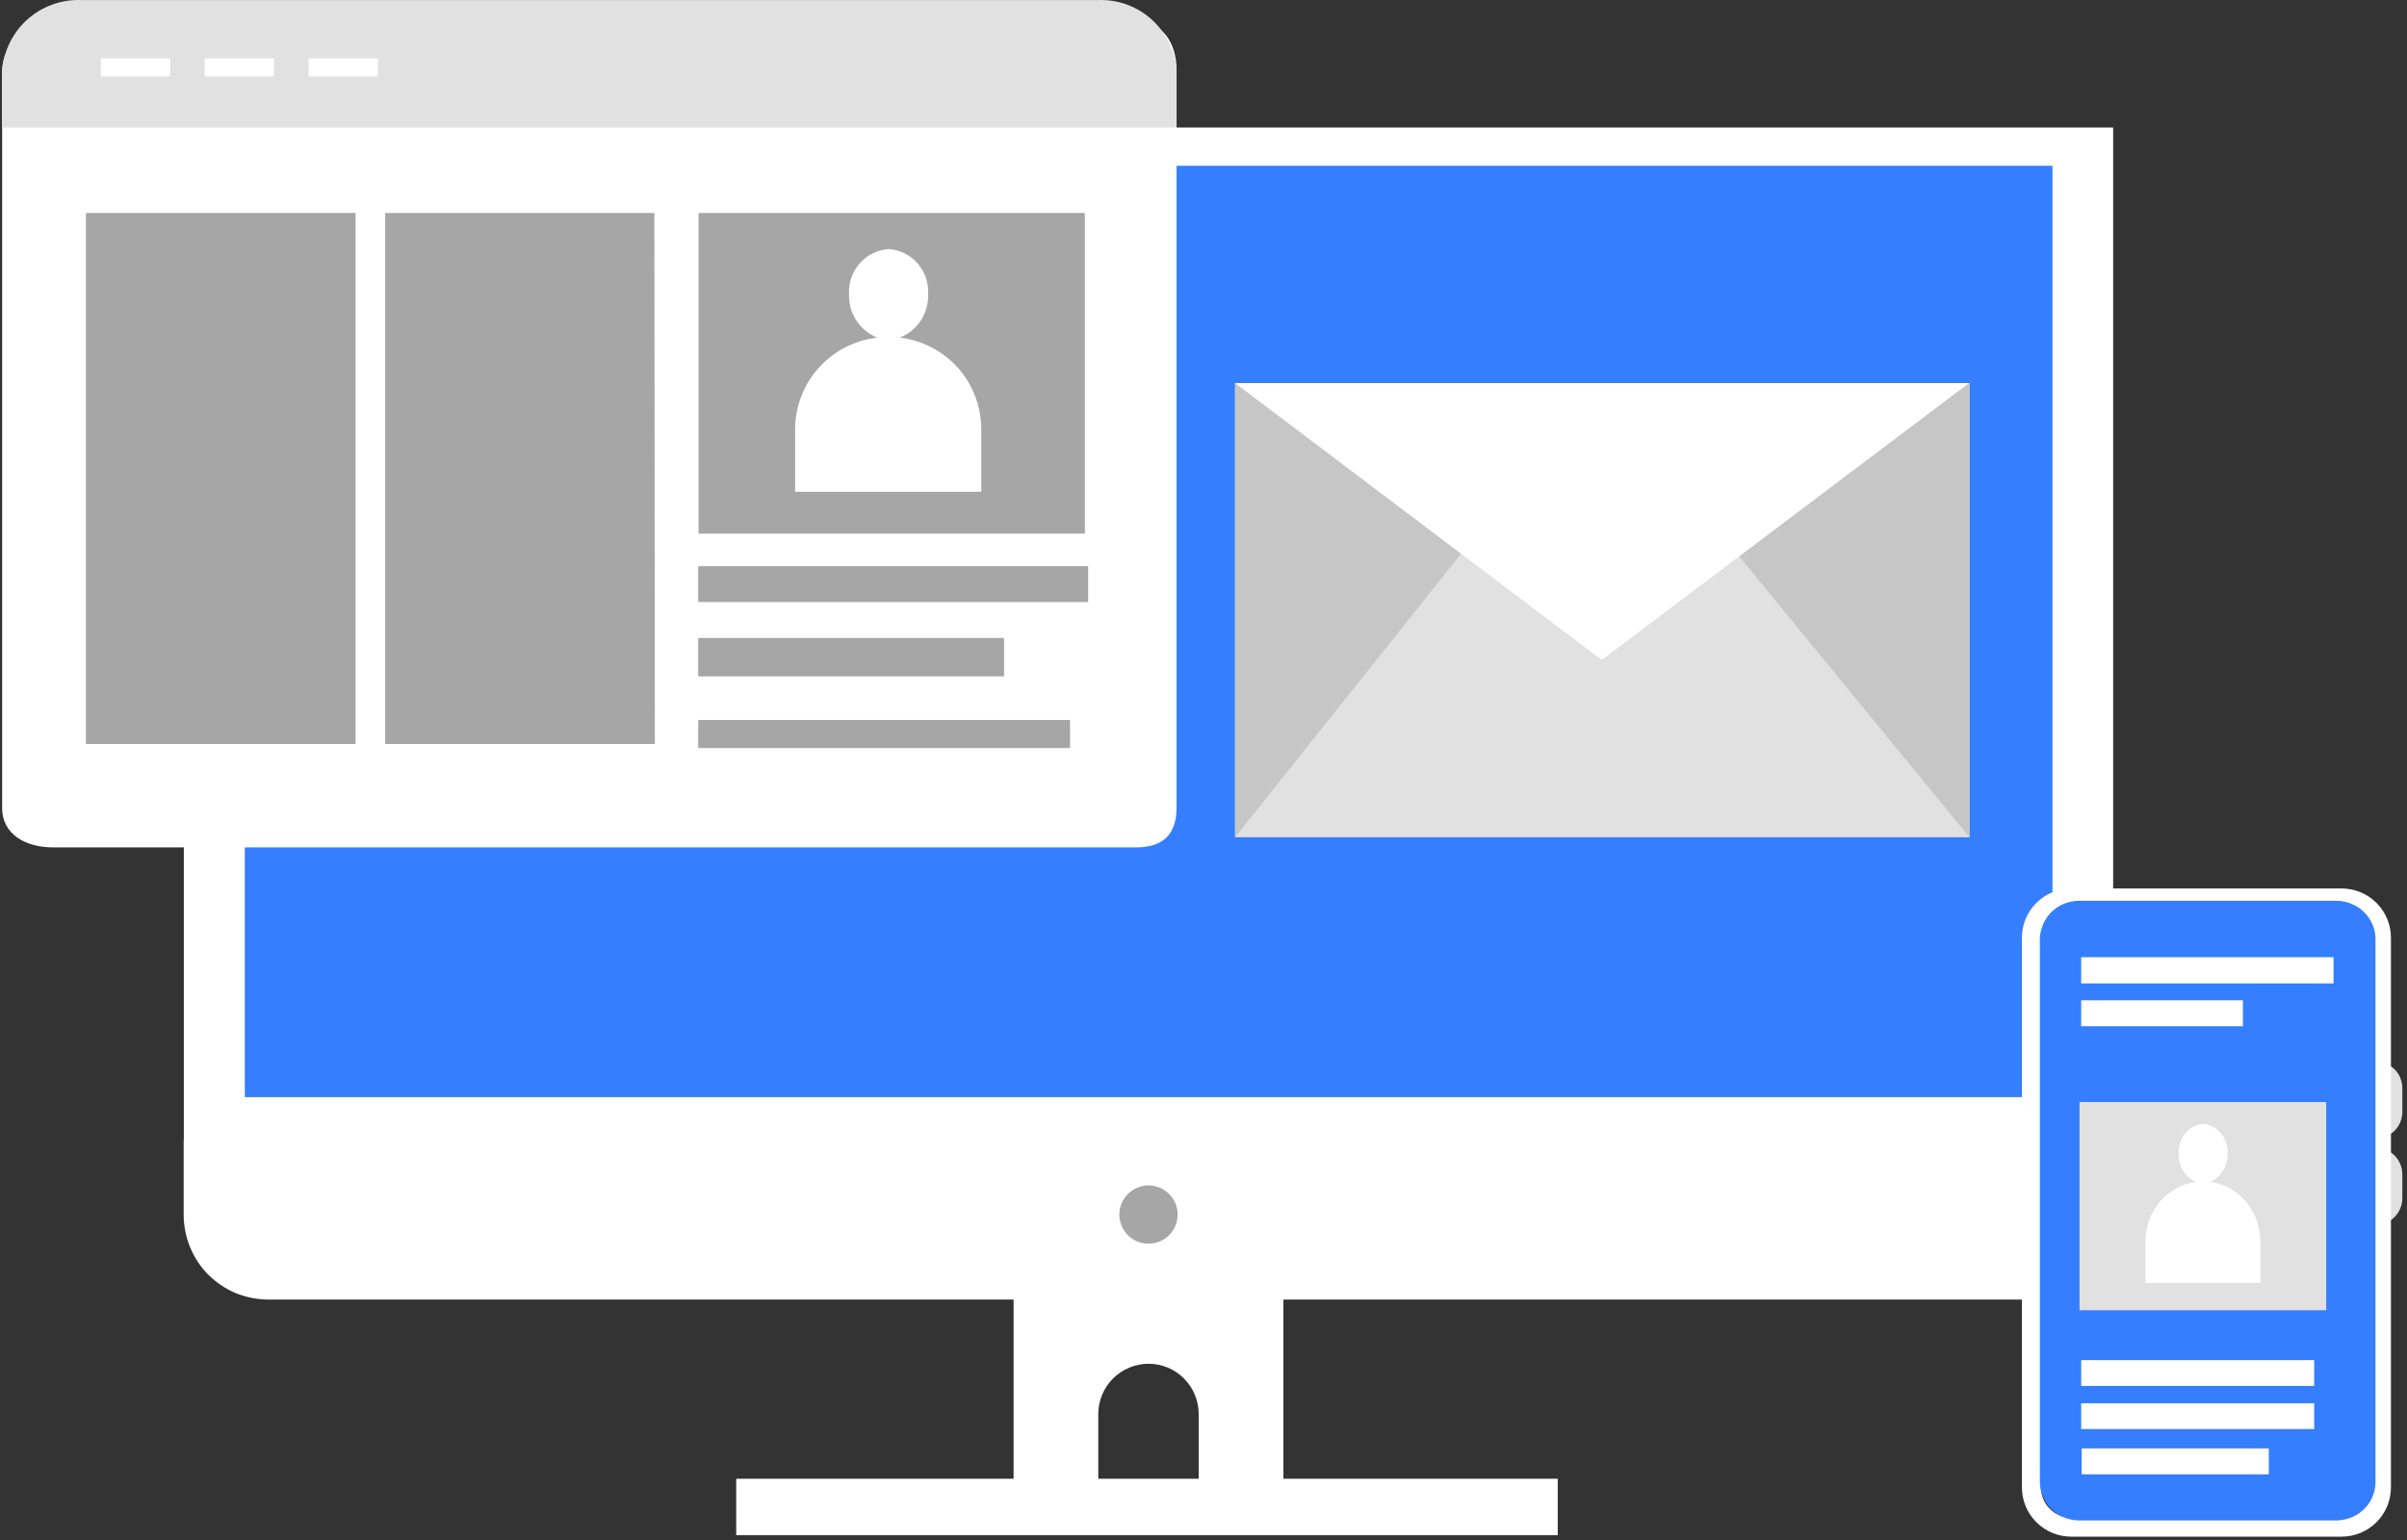 <?xml version="1.0" encoding="UTF-8"?> <svg xmlns="http://www.w3.org/2000/svg" width="450" height="288" viewBox="0 0 450 288" fill="none"><rect x="0" y="0" width="450" height="288" fill="#333333" stroke="none"/><path d="M386.696 126.433H387.716" stroke="white" stroke-miterlimit="10"></path><path d="M382.789 194.666H383.809" stroke="white" stroke-miterlimit="10"></path><path d="M54.226 232.257V231.235" stroke="white" stroke-miterlimit="10"></path><path d="M189.494 239.998V279.255H205.327V264.446C205.33 261.96 206.316 259.576 208.068 257.815C209.83 256.045 212.221 255.047 214.717 255.04C215.953 255.037 217.178 255.281 218.32 255.757C219.461 256.234 220.496 256.933 221.365 257.815C223.117 259.576 224.103 261.96 224.106 264.446V279.255H239.939V239.998H189.494Z" fill="white"></path><path d="M291.224 276.546H137.637V287.105H291.224V276.546Z" fill="white"></path><path d="M395.065 23.851H34.369V213.301H395.065V23.851Z" fill="white"></path><path d="M383.721 31.007H45.77V205.21H383.721V31.007Z" fill="#347EFF"></path><path d="M384.013 205.18H45.507V208.364H384.013V205.18Z" fill="white"></path><path d="M34.34 213.272V227.175C34.342 229.25 34.748 231.303 35.535 233.222C36.314 235.142 37.463 236.889 38.918 238.363C40.386 239.823 42.118 240.993 44.02 241.809C45.938 242.593 47.985 243.009 50.056 243.036H379.377C381.448 243.009 383.495 242.593 385.413 241.809C387.315 240.993 389.047 239.823 390.516 238.363C391.969 236.882 393.127 235.137 393.927 233.222C394.691 231.297 395.087 229.246 395.094 227.175V213.272H34.34Z" fill="white"></path><path d="M220.169 227.146C220.162 228.593 219.586 229.978 218.565 231.002C218.06 231.506 217.459 231.906 216.799 232.177C216.138 232.447 215.43 232.584 214.716 232.579C214.003 232.584 213.295 232.447 212.634 232.177C211.973 231.906 211.373 231.506 210.867 231.002C209.847 229.978 209.27 228.593 209.264 227.146C209.264 226.429 209.406 225.719 209.681 225.058C209.956 224.396 210.359 223.795 210.867 223.29C211.371 222.781 211.971 222.377 212.632 222.102C213.292 221.826 214.001 221.684 214.716 221.684C215.432 221.684 216.141 221.826 216.801 222.102C217.462 222.377 218.061 222.781 218.565 223.29C219.073 223.795 219.477 224.396 219.752 225.058C220.027 225.719 220.169 226.429 220.169 227.146Z" fill="#A6A6A6"></path><path d="M368.209 71.636H230.9V156.577H368.209V71.636Z" fill="#E1E1E1"></path><path d="M230.9 156.577L298.578 71.636H230.9V156.577Z" fill="#C6C6C6"></path><path d="M368.209 156.577V71.636H298.578L368.209 156.577Z" fill="#C6C6C6"></path><path d="M230.9 71.636L299.453 123.424L368.122 71.636H230.9Z" fill="white"></path><path d="M444.255 198.518H427.751C426.434 198.518 425.17 199.04 424.236 199.971C423.302 200.901 422.773 202.164 422.765 203.484V207.953C422.773 209.272 423.302 210.535 424.236 211.466C425.17 212.396 426.434 212.918 427.751 212.918H444.168C445.482 212.918 446.743 212.395 447.673 211.464C448.603 210.533 449.125 209.27 449.125 207.953V203.484C449.125 202.182 448.615 200.932 447.704 200.003C446.793 199.074 445.555 198.541 444.255 198.518Z" fill="#E1E1E1"></path><path d="M444.255 214.643H427.751C426.434 214.643 425.17 215.165 424.236 216.095C423.302 217.026 422.773 218.288 422.765 219.608V224.077C422.773 225.399 423.301 226.665 424.234 227.6C425.167 228.536 426.431 229.064 427.751 229.072H444.168C445.485 229.064 446.746 228.534 447.675 227.599C448.603 226.663 449.125 225.397 449.125 224.077V219.608C449.125 218.306 448.615 217.056 447.704 216.128C446.793 215.199 445.555 214.666 444.255 214.643Z" fill="#E1E1E1"></path><path d="M378.007 278.143V175.385C378.003 174.169 378.241 172.964 378.706 171.841C379.172 170.718 379.856 169.699 380.718 168.843C382.455 167.116 384.804 166.15 387.25 166.155H437.753C440.2 166.15 442.548 167.116 444.285 168.843C445.147 169.699 445.831 170.718 446.297 171.841C446.762 172.964 447 174.169 446.997 175.385V278.143C447 279.359 446.762 280.564 446.297 281.687C445.831 282.811 445.147 283.83 444.285 284.686C442.548 286.412 440.2 287.378 437.753 287.373H387.25C384.804 287.378 382.455 286.412 380.718 284.686C379.856 283.83 379.172 282.811 378.706 281.687C378.241 280.564 378.003 279.359 378.007 278.143ZM387.25 169.69C386.502 169.684 385.761 169.828 385.07 170.114C384.379 170.4 383.752 170.822 383.226 171.355C382.694 171.881 382.273 172.509 381.988 173.201C381.702 173.894 381.558 174.636 381.564 175.385V278.143C381.558 278.892 381.702 279.635 381.988 280.327C382.273 281.019 382.694 281.647 383.226 282.174C383.752 282.706 384.379 283.128 385.07 283.414C385.761 283.7 386.502 283.845 387.25 283.839H437.753C438.501 283.845 439.242 283.7 439.933 283.414C440.624 283.128 441.251 282.706 441.777 282.174C442.313 281.649 442.738 281.022 443.029 280.329C443.319 279.637 443.469 278.894 443.468 278.143V175.385C443.447 173.873 442.841 172.428 441.777 171.355C441.251 170.822 440.624 170.4 439.933 170.114C439.242 169.828 438.501 169.684 437.753 169.69H387.25Z" fill="white"></path><path d="M381.36 276.974C381.356 277.924 381.534 278.866 381.885 279.749C382.235 280.636 382.75 281.448 383.401 282.144C384.064 282.822 384.858 283.359 385.733 283.721C386.655 284.119 387.646 284.327 388.649 284.335H436.966C437.92 284.308 438.86 284.1 439.736 283.721C440.612 283.359 441.405 282.822 442.069 282.144C442.738 281.457 443.264 280.643 443.614 279.749C443.969 278.868 444.138 277.924 444.11 276.974V175.823C444.138 174.874 443.969 173.929 443.614 173.048C443.263 172.163 442.737 171.359 442.069 170.682C441.406 169.996 440.613 169.449 439.736 169.076C438.86 168.697 437.92 168.489 436.966 168.462H388.649C387.646 168.47 386.655 168.679 385.733 169.076C384.856 169.449 384.063 169.996 383.401 170.682C382.75 171.367 382.235 172.17 381.885 173.048C381.534 173.931 381.356 174.873 381.36 175.823V276.974Z" fill="#347EFF"></path><path d="M436.266 179.007H389.087V183.914H436.266V179.007Z" fill="white"></path><path d="M419.325 187.069H389.087V191.918H419.325V187.069Z" fill="white"></path><path d="M432.65 254.366H389.087V259.186H432.65V254.366Z" fill="white"></path><path d="M432.65 262.428H389.087V267.248H432.65V262.428Z" fill="white"></path><path d="M424.165 270.87H389.174V275.719H424.165V270.87Z" fill="white"></path><path d="M219.965 151.057C219.965 156.227 217.224 158.476 212.326 158.476H9.934C5.035 158.476 0.399 156.227 0.399 151.057V13.102C0.504 10.638 1.554 8.309 3.33 6.601C5.106 4.892 7.471 3.936 9.934 3.93H212.326C217.224 3.93 219.965 7.961 219.965 13.102V151.057Z" fill="white"></path><path d="M219.965 23.851V14.066C219.955 12.161 219.561 10.278 218.807 8.53C218.053 6.782 216.954 5.204 215.576 3.892C214.198 2.58 212.569 1.56 210.788 0.894C209.007 0.228 207.11 -0.071 205.211 0.016H15.299C13.39 -0.074 11.483 0.221 9.69 0.883C7.898 1.546 6.256 2.563 4.864 3.873C3.471 5.184 2.355 6.761 1.583 8.512C0.811 10.263 0.399 12.152 0.369 14.066V23.851H219.965Z" fill="#E1E1E1"></path><path d="M202.82 39.828H130.593V99.794H202.82V39.828Z" fill="#A6A6A6"></path><path d="M434.894 206.093H388.777V245.036H434.894V206.093Z" fill="#E1E1E1"></path><path d="M168.237 63.137C169.843 62.499 171.213 61.379 172.157 59.93C173.102 58.482 173.577 56.776 173.515 55.046C173.651 52.945 172.952 50.874 171.57 49.287C170.188 47.7 168.235 46.725 166.138 46.576C164.044 46.726 162.093 47.696 160.707 49.275C159.321 50.855 158.611 52.917 158.732 55.017C158.67 56.746 159.141 58.453 160.079 59.905C161.018 61.357 162.38 62.486 163.98 63.137C159.77 63.637 155.885 65.65 153.046 68.804C150.228 71.963 148.662 76.046 148.643 80.283V91.967H183.458V80.283C183.439 76.057 181.896 71.98 179.114 68.804C176.289 65.663 172.426 63.65 168.237 63.137Z" fill="white"></path><path d="M413.187 221.036C414.18 220.618 415.027 219.885 415.611 218.936C416.195 217.988 416.488 216.871 416.45 215.739C416.534 214.362 416.102 213.007 415.247 211.968C414.393 210.929 413.186 210.291 411.89 210.192C410.595 210.291 409.389 210.926 408.532 211.96C407.676 212.994 407.237 214.345 407.311 215.719C407.273 216.852 407.564 217.969 408.145 218.92C408.725 219.871 409.567 220.61 410.556 221.036C407.954 221.363 405.552 222.682 403.797 224.746C402.055 226.815 401.087 229.488 401.075 232.262V239.912H422.596V232.262C422.584 229.495 421.631 226.826 419.911 224.746C418.165 222.69 415.777 221.372 413.187 221.036Z" fill="white"></path><path d="M31.803 10.911H18.856V14.299H31.803V10.911Z" fill="white"></path><path d="M51.223 10.911H38.276V14.299H51.223V10.911Z" fill="white"></path><path d="M70.643 10.911H57.696V14.299H70.643V10.911Z" fill="white"></path><path d="M66.473 39.828H16.057V139.139H66.473V39.828Z" fill="#A6A6A6"></path><path d="M122.341 39.828H72.013V139.139H122.429L122.341 39.828Z" fill="#A6A6A6"></path><path d="M203.432 105.87H130.535V112.588H203.432V105.87Z" fill="#A6A6A6"></path><path d="M187.715 119.306H130.535V126.491H187.715V119.306Z" fill="#A6A6A6"></path><path d="M200.05 134.641H130.535V139.898H200.05V134.641Z" fill="#A6A6A6"></path></svg> 